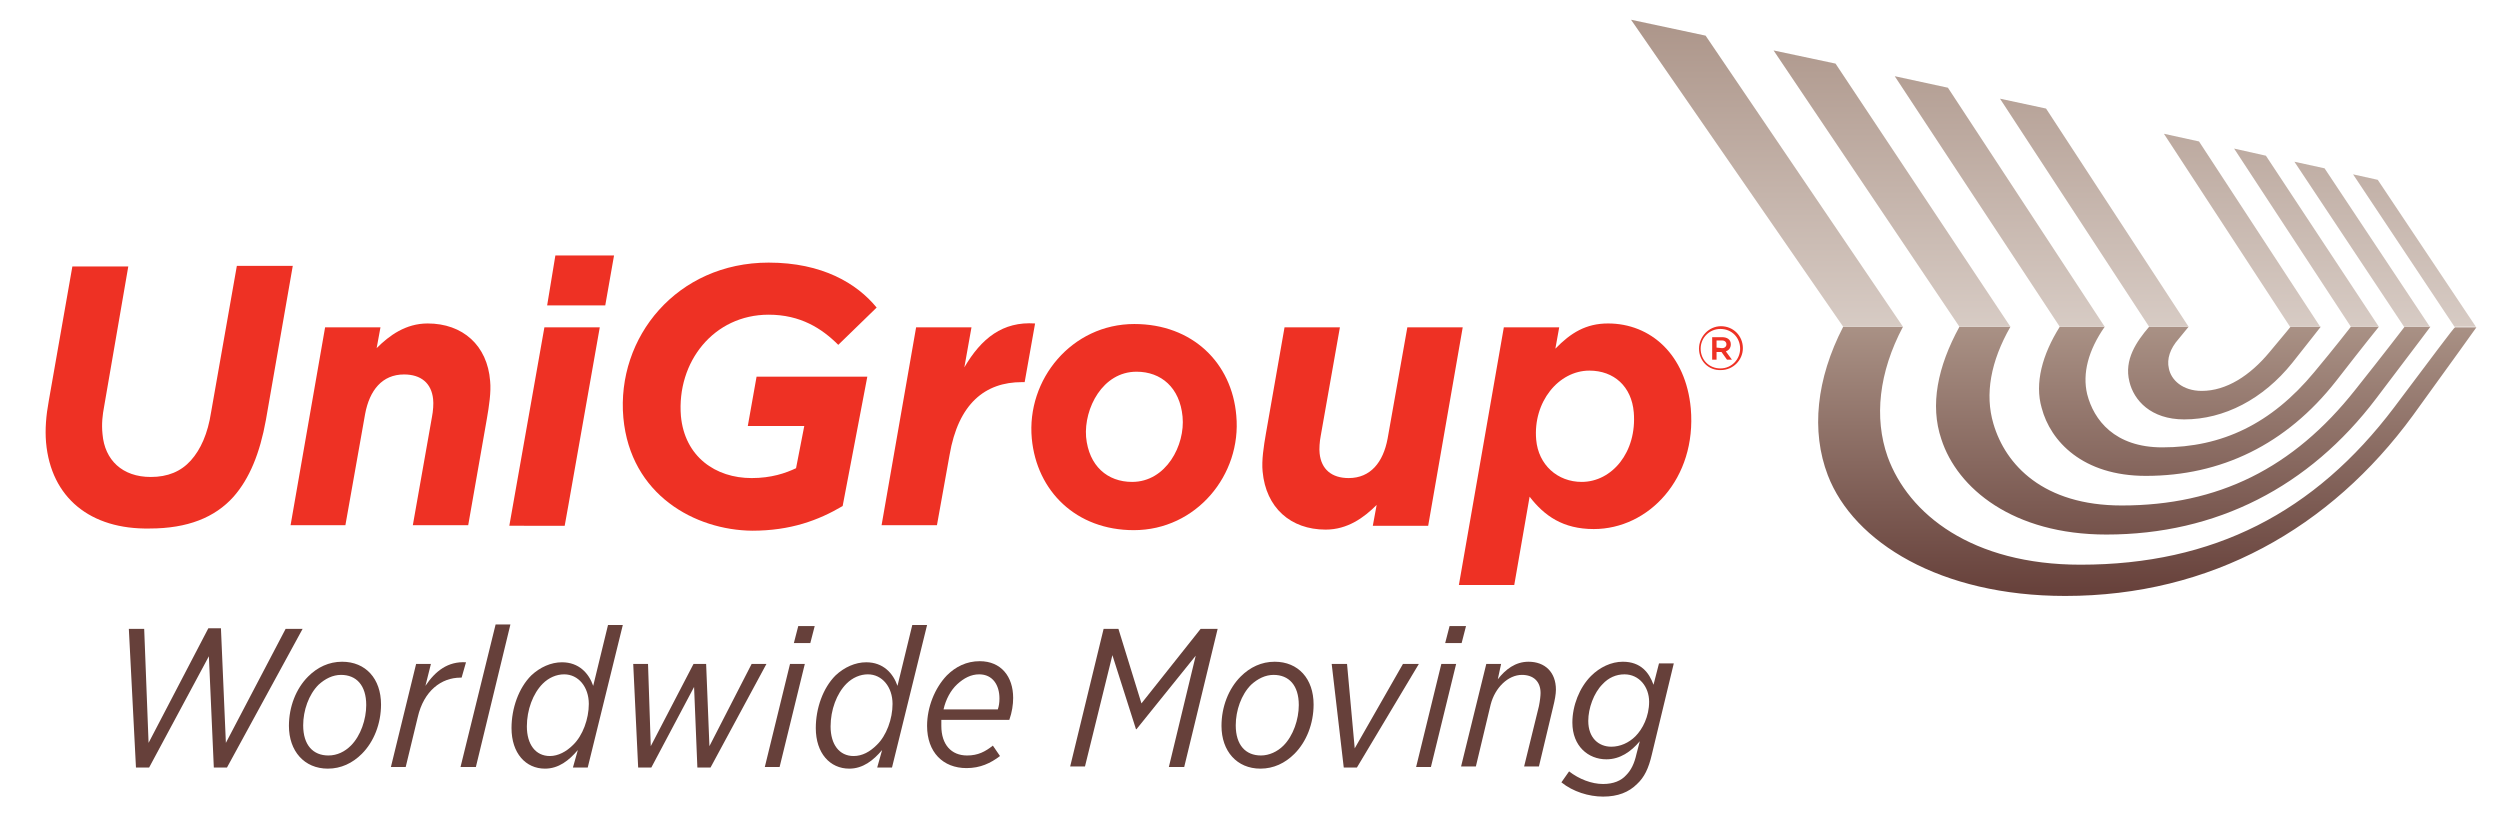 <?xml version="1.0" encoding="utf-8"?>
<!-- Generator: Adobe Illustrator 23.0.2, SVG Export Plug-In . SVG Version: 6.00 Build 0)  -->
<svg version="1.1" id="Layer_1" xmlns="http://www.w3.org/2000/svg" xmlns:xlink="http://www.w3.org/1999/xlink" x="0px" y="0px"
	 viewBox="0 0 456 152" style="enable-background:new 0 0 456 152;" xml:space="preserve">
<style type="text/css">
	.unigroup-st0{fill:url(#SVGID_1_);}
	.unigroup-st1{fill:url(#SVGID_2_);}
	.unigroup-st2{fill:#EE3124;}
	.unigroup-st3{fill:#66403A;}
</style>
<g>
	
		<linearGradient id="SVGID_1_" gradientUnits="userSpaceOnUse" x1="391.666" y1="94.4" x2="391.666" y2="45.368" gradientTransform="matrix(1 0 0 -1 0 154)">
		<stop  offset="0" style="stop-color:#A99185"/>
		<stop  offset="1" style="stop-color:#66403A"/>
	</linearGradient>
	<path class="unigroup-st0" d="M392,59.6h7.2l-1.8,2.2c-1.6,1.8-2.2,3.7-1.8,5.4c0.4,2.1,2.5,4.1,6,4.1c4.5,0,8.8-2.8,12.3-7
		c3.2-3.8,3.9-4.7,3.9-4.7h5.5c0,0-2.1,2.7-5.2,6.6c-5.3,6.6-12.4,10.3-19.7,10.3c-6.1,0-9.2-3.5-10-6.9l0,0
		C387.4,65.6,389.7,62.3,392,59.6z M354.1,80.1c2.9,9,13.1,17.4,30.1,17.4c20.1,0,37-8.7,49.2-24.8c8.5-11.2,9.9-13.1,9.9-13.1h-4.7
		c0,0-3.9,5.1-9,11.5c-11.3,14.3-25,21.1-42.6,21.1c-14.3,0-21.2-7.4-23.4-14.9c-1.6-5.4-0.5-11.4,3.1-17.7h-9.3
		C353.4,66.9,352,73.9,354.1,80.1z M372.4,74.4c1.6,6.1,7.5,12.4,19,12.4c13.7,0,25.6-5.7,34.7-17.3c5.2-6.7,7.8-9.9,7.8-9.9h-5.1
		c0,0-3.1,4-6.7,8.3c-7.8,9.4-16.8,13.7-27.7,13.7c-8.7,0-12.5-5-13.7-9.7c-0.9-3.8,0.2-8,3.2-12.3h-8.2
		C372.5,64.7,371.1,69.9,372.4,74.4z M436.7,74.3c-14.5,19.2-33,28.7-57.2,28.7c-19.8,0-31.4-9.2-35.2-19.7
		c-2.5-7.1-1.6-15.4,2.8-23.7h-10.9c-4.9,9.5-5.9,19-2.8,27.1c4.7,12.2,20.5,22,43.3,22c26.6,0,48.4-12.4,63.4-32.9
		c6.9-9.5,11.6-16.1,11.6-16.1h-3.9C447.7,59.6,443.4,65.4,436.7,74.3z"/>
	
		<linearGradient id="SVGID_2_" gradientUnits="userSpaceOnUse" x1="374.55" y1="154.857" x2="374.55" y2="94.42" gradientTransform="matrix(1 0 0 -1 0 154)">
		<stop  offset="0" style="stop-color:#A99185"/>
		<stop  offset="1" style="stop-color:#D7CBC4"/>
	</linearGradient>
	<path class="unigroup-st1" d="M401.1,25.8l22.1,33.8h-5.5l-23-35.2L401.1,25.8z M392,59.6h7.2l-26-39.8l-8.4-1.8L392,59.6z M375.7,59.6h8.2
		L355.3,16l-9.7-2.1L375.7,59.6z M357.4,59.6h9.3l-31.9-48l-11.3-2.4L357.4,59.6z M336.2,59.6h10.9l-36-53.1l-13.6-2.9L336.2,59.6z
		 M438.5,59.6h4.7L424,30.7l-5.5-1.2L438.5,59.6z M428.8,59.6h5.1l-20.6-31.2l-5.8-1.3L428.8,59.6z M447.7,59.6h3.9l-17.9-26.8
		l-4.5-1L447.7,59.6z"/>
</g>
<g>
	<g>
		<path class="unigroup-st2" d="M8.4,80.7c-0.2-2.4,0-4.9,0.5-7.6l4.3-24.5h10.2L19,74.1c-0.3,1.6-0.5,3.2-0.3,5.1c0.4,4.7,3.6,7.8,8.8,7.8
			c3.1,0,5.5-1,7.3-3s3.1-4.9,3.7-8.8l4.7-26.7h10.2l-4.9,28.1c-1.1,6.1-3,10.7-5.9,14c-3.4,3.8-8.4,5.8-15.3,5.8
			C16.5,96.6,9.3,90.8,8.4,80.7z"/>
		<path class="unigroup-st2" d="M59.3,59.7h10.1l-0.7,3.8C71,61.2,74,59,78,59c6.4,0,10.9,4,11.4,10.5c0.2,2-0.2,4.6-0.6,6.9l-3.4,19.4H75.3
			L78.8,76c0.2-1,0.3-2.4,0.2-3.2c-0.3-2.9-2.2-4.5-5.3-4.5c-4,0-6.3,2.9-7.1,7.2L63,95.8H53L59.3,59.7z"/>
		<path class="unigroup-st2" d="M99.3,59.7h10.1L103.7,92l-0.7,3.9H92.9L99.3,59.7z M101.3,46.6H112l-1.6,9.1H99.8L101.3,46.6z"/>
		<path class="unigroup-st2" d="M113.7,76.2c-1.3-14.7,9.8-28.3,26.5-28.3c9.8,0,16.1,3.8,19.7,8.2l-7,6.8c-3-3-6.9-5.5-12.7-5.5
			c-10,0-16.8,8.6-16,18.5c0.7,7.4,6.3,11.3,12.9,11.3c3.6,0,6.2-0.9,8.1-1.8l1.5-7.7h-10.3l1.6-9h20.2l-4.5,23.6
			c-4.4,2.6-9.5,4.5-16.5,4.5C126.8,96.7,115,90.3,113.7,76.2z"/>
		<path class="unigroup-st2" d="M167.1,59.7h10.1l-1.3,7.3c3.1-5.3,7-8.4,12.9-8l-1.9,10.7h-0.5c-6.7,0-11.6,3.9-13.2,13.3l-2.3,12.8h-10.1
			L167.1,59.7z"/>
		<path class="unigroup-st2" d="M188.2,80c-1-10.8,7.3-20.9,18.7-20.9c10.6,0,17.8,7.1,18.6,16.7c1,10.8-7.3,20.9-18.7,20.9
			C196.3,96.7,189.1,89.6,188.2,80z M215.7,76c-0.5-5.3-3.9-8.2-8.4-8.2c-6.2,0-9.6,6.7-9.2,11.9c0.5,5.3,3.9,8.2,8.4,8.2
			C212.7,87.9,216.2,81.2,215.7,76z"/>
		<path class="unigroup-st2" d="M230.3,86c-0.2-2,0.2-4.6,0.6-6.9l3.4-19.4h10.1l-3.5,19.8c-0.2,1-0.3,2.4-0.2,3.2c0.3,2.9,2.2,4.5,5.3,4.5
			c4,0,6.3-2.9,7.1-7.2l3.6-20.3h10.1l-6.3,36.2h-10.1l0.7-3.8c-2.3,2.3-5.3,4.5-9.3,4.5C235.4,96.6,230.9,92.6,230.3,86z"/>
		<path class="unigroup-st2" d="M274.3,59.7h10.1l-0.7,3.9c2.8-2.9,5.6-4.6,9.6-4.6c7.8,0,14.2,5.7,15.1,15.5c1.1,12.8-7.7,22-17.7,22
			c-5.6,0-9-2.4-11.7-5.9l-2.8,16.1h-10.1L274.3,59.7z M298,75.2c-0.4-4.7-3.6-7.6-8.1-7.6c-5.6,0-10.3,5.7-9.7,12.6
			c0.4,4.6,3.9,7.7,8.3,7.7C294,87.9,298.6,82.5,298,75.2z"/>
	</g>
</g>
<path class="unigroup-st2" d="M309.9,63.6L309.9,63.6c0-2.2,1.8-4.1,4-4.1c2.3,0,4,1.8,4,4l0,0c0,2.2-1.8,4-4,4
	C311.6,67.6,309.9,65.8,309.9,63.6z M317.4,63.6L317.4,63.6c0-2-1.5-3.6-3.6-3.6c-2,0-3.6,1.6-3.6,3.6l0,0c0,2,1.5,3.6,3.6,3.6
	S317.4,65.5,317.4,63.6z M312.3,61.5h1.8c0.9,0,1.6,0.4,1.6,1.3c0,0.7-0.4,1.1-0.9,1.3l1.1,1.5H315l-1-1.4h-0.9v1.4h-0.8L312.3,61.5
	L312.3,61.5z M314.1,63.5c0.5,0,0.8-0.3,0.8-0.7c0-0.4-0.3-0.7-0.8-0.7h-1v1.3L314.1,63.5L314.1,63.5z"/>
<g>
	<path class="unigroup-st3" d="M23.5,114.7h2.8l0.8,20.8L38,114.6h2.3l0.9,20.9l10.9-20.8h3.1L41.4,140H39l-0.9-20.3L27.2,140h-2.4
		L23.5,114.7z"/>
	<path class="unigroup-st3" d="M69.5,128.5c0,3.5-1.3,6.8-3.5,9c-1.7,1.7-3.8,2.7-6.2,2.7c-4.3,0-7.1-3.2-7.1-7.8c0-3.5,1.3-6.8,3.5-9
		c1.7-1.7,3.8-2.7,6.2-2.7C66.7,120.7,69.5,123.8,69.5,128.5z M64,136c1.8-1.8,2.8-4.8,2.8-7.4c0-3.6-1.8-5.5-4.6-5.5
		c-1.5,0-2.9,0.7-4.1,1.8c-1.8,1.8-2.8,4.7-2.8,7.4c0,3.6,1.8,5.5,4.6,5.5C61.5,137.8,62.9,137.1,64,136z"/>
	<path class="unigroup-st3" d="M75.9,121.1h2.7l-1,4c1.8-2.7,4.1-4.5,7.4-4.3l-0.8,2.8H84c-3.5,0-6.7,2.4-7.8,7.2l-2.2,9.1h-2.7L75.9,121.1z"
		/>
	<path class="unigroup-st3" d="M90.4,113.9h2.7l-6.3,26H84L90.4,113.9z"/>
	<path class="unigroup-st3" d="M105.4,136.8c-1.6,1.9-3.5,3.4-6,3.4c-3.5,0-6.1-2.8-6.1-7.4c0-3.6,1.3-7.3,3.6-9.6c1.6-1.5,3.6-2.4,5.6-2.4
		c3.1,0,4.9,2,5.7,4.3l2.7-11.1h2.7l-6.4,26h-2.7L105.4,136.8z M104.5,135.9c1.8-1.7,2.9-4.8,2.9-7.5c0-3.1-1.9-5.4-4.5-5.4
		c-1.4,0-2.8,0.6-3.9,1.7c-1.8,1.8-2.9,4.8-2.9,7.8c0,3.3,1.6,5.4,4.2,5.4C101.8,137.9,103.3,137.1,104.5,135.9z"/>
	<path class="unigroup-st3" d="M115.5,121.1h2.7l0.5,15l7.8-15h2.3l0.6,15l7.7-15h2.7L129.6,140h-2.4l-0.6-14.7l-7.8,14.7h-2.4L115.5,121.1z"
		/>
	<path class="unigroup-st3" d="M144.1,121.1h2.7l-4.6,18.8h-2.7L144.1,121.1z M145.6,114.2h3l-0.8,3.1h-3L145.6,114.2z"/>
	<path class="unigroup-st3" d="M160.9,136.8c-1.6,1.9-3.5,3.4-6,3.4c-3.5,0-6.1-2.8-6.1-7.4c0-3.6,1.3-7.3,3.6-9.6c1.6-1.5,3.6-2.4,5.6-2.4
		c3.1,0,4.9,2,5.7,4.3l2.7-11.1h2.7l-6.4,26H160L160.9,136.8z M159.9,135.9c1.8-1.7,2.9-4.8,2.9-7.5c0-3.1-1.9-5.4-4.5-5.4
		c-1.4,0-2.8,0.6-3.9,1.7c-1.8,1.8-2.9,4.8-2.9,7.8c0,3.3,1.6,5.4,4.2,5.4C157.3,137.9,158.7,137.1,159.9,135.9z"/>
	<path class="unigroup-st3" d="M171.7,131.4c0,0.4,0,0.7,0,1c0,3.4,1.8,5.4,4.7,5.4c2,0,3.3-0.7,4.7-1.8l1.3,1.9c-1.7,1.3-3.6,2.2-6.1,2.2
		c-4.3,0-7.2-2.9-7.2-7.7c0-3.4,1.4-6.9,3.6-9.2c1.6-1.6,3.6-2.6,6-2.6c3.9,0,6.1,2.8,6.1,6.7c0,1.2-0.2,2.6-0.7,4h-12.4V131.4z
		 M172.1,129.4h9.9c0.2-0.6,0.3-1.2,0.3-2c0-2.4-1.2-4.4-3.7-4.4c-1.5,0-2.8,0.7-4,1.8C173.4,125.9,172.5,127.6,172.1,129.4z"/>
	<path class="unigroup-st3" d="M201.3,114.7h2.7l4.2,13.6l10.8-13.6h3.1l-6.1,25.2h-2.8l4.9-20.3L207.3,133h-0.1l-4.3-13.5l-5,20.3h-2.7
		L201.3,114.7z"/>
	<path class="unigroup-st3" d="M239.6,128.5c0,3.5-1.3,6.8-3.5,9c-1.7,1.7-3.8,2.7-6.2,2.7c-4.3,0-7.1-3.2-7.1-7.8c0-3.5,1.3-6.8,3.5-9
		c1.7-1.7,3.8-2.7,6.2-2.7C236.8,120.7,239.6,123.8,239.6,128.5z M234.1,136c1.8-1.8,2.8-4.8,2.8-7.4c0-3.6-1.8-5.5-4.6-5.5
		c-1.5,0-2.9,0.7-4.1,1.8c-1.8,1.8-2.8,4.7-2.8,7.4c0,3.6,1.8,5.5,4.6,5.5C231.5,137.8,233,137.1,234.1,136z"/>
	<path class="unigroup-st3" d="M242.9,121.1h2.8l1.4,15.4l8.8-15.4h2.9L247.5,140h-2.4L242.9,121.1z"/>
	<path class="unigroup-st3" d="M262.9,121.1h2.7l-4.6,18.8h-2.7L262.9,121.1z M264.4,114.2h3l-0.8,3.1h-3L264.4,114.2z"/>
	<path class="unigroup-st3" d="M271.1,121.1h2.7l-0.6,2.8c1.4-1.8,3.2-3.2,5.6-3.2c3,0,5,1.9,5,5.1c0,0.8-0.2,1.9-0.5,3.1l-2.6,10.9H278
		l2.7-11c0.2-1,0.3-1.9,0.3-2.4c0-2.1-1.3-3.3-3.4-3.3c-2.5,0-4.9,2.3-5.7,5.4l-2.7,11.3h-2.7L271.1,121.1z"/>
	<path class="unigroup-st3" d="M284.8,142.7l1.4-2c1.8,1.4,4.1,2.3,6.2,2.3c1.9,0,3.3-0.6,4.2-1.6c0.9-0.9,1.5-2.1,1.9-3.9l0.6-2.3
		c-1.6,1.9-3.6,3.3-6.1,3.3c-3.3,0-6.2-2.4-6.2-6.7c0-3.1,1.3-6.4,3.4-8.5c1.6-1.6,3.7-2.6,5.8-2.6c3.3,0,4.8,2,5.6,4.2l1-3.9h2.7
		l-4,16.6c-0.6,2.6-1.4,4.2-2.7,5.4c-1.5,1.5-3.5,2.3-6.2,2.3C289.8,145.3,286.9,144.4,284.8,142.7z M298.3,134.3
		c1.3-1.3,2.5-3.6,2.5-6.3s-1.8-5-4.5-5c-1.5,0-2.9,0.6-4,1.8c-1.6,1.6-2.6,4.4-2.6,6.7c0,3.1,1.9,4.7,4.2,4.7
		C295.5,136.2,297.1,135.5,298.3,134.3z"/>
</g>
</svg>
